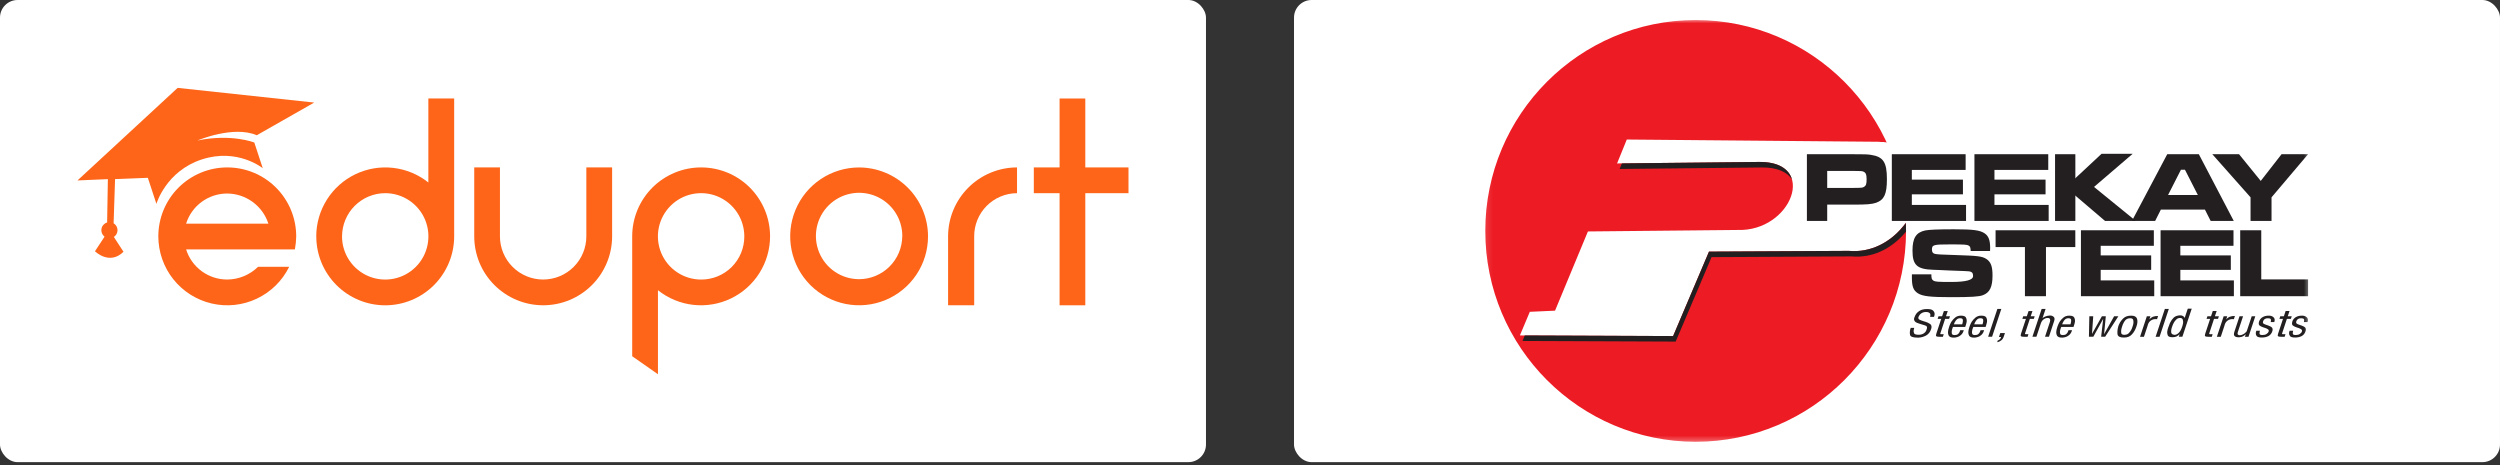 <svg xmlns="http://www.w3.org/2000/svg" width="376" height="70" viewBox="0 0 376 70" fill="none"><rect x="0" y="0" width="376" height="70" fill="#333333" stroke="none"/><rect width="181.38" height="69.507" rx="2.648" fill="white"></rect><path d="M23.812 35.549C23.812 32.799 24.905 30.161 26.849 28.217C28.794 26.272 31.431 25.18 34.182 25.18C36.932 25.18 39.569 26.272 41.514 28.217C43.458 30.161 44.551 32.799 44.551 35.549C44.539 36.208 44.471 36.864 44.35 37.512H27.991C28.404 38.828 29.228 39.977 30.341 40.792C31.454 41.607 32.799 42.045 34.178 42.041C35.912 42.029 37.574 41.343 38.81 40.128H43.494C42.459 42.228 40.744 43.916 38.627 44.918C36.511 45.92 34.117 46.177 31.837 45.646C29.556 45.116 27.522 43.829 26.065 41.996C24.608 40.163 23.814 37.89 23.812 35.549ZM27.989 33.635H40.365C39.939 32.327 39.112 31.185 38.002 30.372C36.891 29.559 35.553 29.116 34.177 29.106C32.797 29.102 31.453 29.54 30.34 30.355C29.227 31.17 28.404 32.319 27.991 33.635H27.989Z" fill="#FF6518"></path><path d="M47.562 35.549C47.566 33.595 48.12 31.683 49.162 30.03C50.203 28.377 51.69 27.052 53.45 26.206C55.211 25.359 57.174 25.027 59.115 25.246C61.056 25.465 62.897 26.227 64.424 27.444V14.81H68.307V35.549C68.307 38.299 67.214 40.936 65.27 42.881C63.325 44.825 60.688 45.918 57.938 45.918C55.188 45.918 52.55 44.825 50.606 42.881C48.661 40.936 47.569 38.299 47.569 35.549H47.562ZM51.439 35.549C51.439 36.834 51.82 38.09 52.534 39.158C53.248 40.227 54.263 41.059 55.45 41.551C56.637 42.043 57.944 42.172 59.204 41.921C60.464 41.67 61.622 41.051 62.53 40.143C63.439 39.234 64.058 38.077 64.308 36.816C64.559 35.556 64.431 34.25 63.939 33.062C63.447 31.875 62.614 30.86 61.546 30.147C60.477 29.433 59.221 29.052 57.936 29.052C56.215 29.056 54.566 29.742 53.349 30.96C52.133 32.178 51.448 33.828 51.445 35.549H51.439Z" fill="#FF6518"></path><path d="M88.186 25.18H92.063V35.544C92.063 38.294 90.971 40.931 89.026 42.876C87.082 44.821 84.444 45.913 81.694 45.913C78.944 45.913 76.306 44.821 74.362 42.876C72.417 40.931 71.325 38.294 71.325 35.544V25.18H75.192V35.544C75.192 37.267 75.877 38.92 77.095 40.138C78.314 41.357 79.966 42.041 81.689 42.041C83.412 42.041 85.065 41.357 86.284 40.138C87.502 38.92 88.186 37.267 88.186 35.544V25.18Z" fill="#FF6518"></path><path d="M115.819 35.548C115.815 37.501 115.26 39.414 114.219 41.066C113.177 42.719 111.691 44.044 109.93 44.89C108.17 45.736 106.206 46.069 104.265 45.849C102.324 45.63 100.485 44.868 98.957 43.651V56.289L95.082 53.576V35.548C95.082 32.798 96.174 30.161 98.119 28.216C100.063 26.272 102.7 25.18 105.45 25.18C108.2 25.18 110.837 26.272 112.782 28.216C114.726 30.161 115.819 32.798 115.819 35.548ZM111.944 35.548C111.944 34.263 111.563 33.007 110.849 31.938C110.135 30.87 109.12 30.037 107.933 29.545C106.746 29.054 105.439 28.925 104.179 29.176C102.919 29.426 101.761 30.045 100.852 30.954C99.944 31.863 99.325 33.02 99.074 34.281C98.823 35.541 98.952 36.847 99.444 38.034C99.936 39.221 100.768 40.236 101.837 40.95C102.905 41.664 104.161 42.045 105.446 42.045C106.301 42.049 107.148 41.884 107.938 41.559C108.728 41.234 109.446 40.756 110.05 40.152C110.654 39.548 111.133 38.83 111.458 38.039C111.783 37.249 111.948 36.402 111.944 35.548Z" fill="#FF6518"></path><path d="M139.575 35.549C139.575 37.599 138.967 39.603 137.828 41.307C136.689 43.012 135.07 44.34 133.176 45.124C131.283 45.909 129.199 46.114 127.188 45.714C125.178 45.314 123.331 44.327 121.881 42.878C120.432 41.428 119.445 39.581 119.045 37.571C118.645 35.56 118.85 33.477 119.635 31.583C120.419 29.689 121.748 28.07 123.452 26.931C125.156 25.792 127.16 25.185 129.21 25.185C131.957 25.19 134.59 26.284 136.533 28.227C138.475 30.169 139.569 32.802 139.575 35.549ZM135.707 35.549C135.718 34.262 135.347 33 134.639 31.924C133.932 30.849 132.921 30.007 131.735 29.507C130.549 29.007 129.241 28.87 127.977 29.114C126.713 29.359 125.55 29.973 124.636 30.879C123.722 31.786 123.097 32.943 122.842 34.205C122.587 35.467 122.712 36.776 123.202 37.967C123.693 39.157 124.525 40.175 125.595 40.892C126.664 41.608 127.923 41.99 129.21 41.99C130.921 41.985 132.562 41.306 133.776 40.101C134.991 38.895 135.682 37.26 135.7 35.549H135.707Z" fill="#FF6518"></path><path d="M152.961 25.18V29.055C152.111 29.058 151.27 29.228 150.486 29.557C149.702 29.885 148.991 30.364 148.393 30.968C147.794 31.571 147.321 32.287 146.999 33.073C146.677 33.86 146.514 34.702 146.518 35.552V45.916H142.592V35.552C142.595 32.803 143.689 30.167 145.633 28.223C147.576 26.279 150.212 25.184 152.961 25.18Z" fill="#FF6518"></path><path d="M17.309 26.857L17.086 33.58C17.263 33.686 17.41 33.835 17.512 34.014C17.616 34.192 17.672 34.393 17.675 34.599C17.679 34.805 17.63 35.009 17.534 35.191C17.437 35.372 17.296 35.527 17.123 35.639L18.574 37.867C16.461 39.953 14.283 37.791 14.283 37.791L15.705 35.625L15.714 35.58C15.538 35.443 15.403 35.261 15.324 35.052C15.245 34.843 15.225 34.617 15.266 34.398C15.307 34.179 15.407 33.975 15.557 33.809C15.706 33.643 15.898 33.522 16.112 33.458L16.234 26.402" fill="#FF6518"></path><path d="M163.229 25.18H169.726V29.055H163.229V45.916H159.361V29.055H155.486V25.18H159.361V14.815H163.229V25.18Z" fill="#FF6518"></path><path d="M16.45 26.932L11.654 27.139L26.717 13.217L47.255 15.426L38.619 20.343C35.109 18.821 29.698 21.128 29.698 21.128C34.84 20.074 38.249 21.437 38.249 21.437L39.519 25.3C39.519 25.3 35.74 22.215 30.344 23.982C24.949 25.748 23.524 30.662 23.524 30.662L22.237 26.743L17.63 26.926" fill="#FF6518"></path><rect x="194.619" width="181.38" height="69.507" rx="2.648" fill="white"></rect><mask id="mask0_8344_24858" style="mask-type:luminance" maskUnits="userSpaceOnUse" x="223" y="2" width="125" height="65"><path d="M347.505 2.852H223.111V66.654H347.505V2.852Z" fill="white"></path></mask><g mask="url(#mask0_8344_24858)"><path d="M255.027 3.416C272.276 3.416 286.267 17.437 286.267 34.729C286.267 52.021 272.279 66.042 255.027 66.042C237.775 66.042 223.787 52.021 223.787 34.731C223.787 17.442 237.775 3.416 255.027 3.416Z" stroke="#ED1C24" stroke-width="0.804" stroke-miterlimit="2.61"></path><path fill-rule="evenodd" clip-rule="evenodd" d="M243.208 24.58L244.669 20.983L277.073 21.272L282.431 21.319C282.7 21.321 282.963 21.333 283.215 21.354C284.281 21.442 285.182 21.69 285.928 22.066C292.534 25.379 287.122 38.549 278.049 37.729L257.033 37.843L251.638 50.543L228.594 50.446L230.087 46.894L233.88 46.721L238.827 34.808L261.303 34.584C269.471 34.884 273.554 24.261 264.562 24.356L259.219 24.413L243.208 24.58Z" fill="white"></path><path d="M255.003 65.721C237.886 65.721 224.004 51.839 224.004 34.722C224.004 17.605 237.886 3.724 255.003 3.724C266.575 3.724 277.189 10.173 282.515 20.444" stroke="#ED1C24" stroke-width="0.402" stroke-miterlimit="2.61"></path><path fill-rule="evenodd" clip-rule="evenodd" d="M255.017 3.462C267.5 3.462 278.274 10.781 283.284 21.361L283.215 21.356C282.962 21.335 282.702 21.323 282.431 21.321L277.073 21.274L244.668 20.985L243.208 24.582L259.219 24.414L264.562 24.358C273.554 24.263 269.47 34.886 261.303 34.586L238.824 34.81L233.878 46.724L230.085 46.896L228.591 50.448L251.635 50.545L257.03 37.845L278.047 37.731C281.447 38.039 284.335 36.38 286.266 34.012C286.271 34.248 286.261 34.487 286.261 34.725C286.261 34.924 286.273 35.122 286.268 35.319C285.952 52.308 272.077 65.986 255.012 65.986C237.947 65.986 223.756 51.984 223.756 34.723C223.756 17.462 237.756 3.462 255.017 3.462Z" fill="#ED1C24"></path><path fill-rule="evenodd" clip-rule="evenodd" d="M286.2 35.368C284.283 37.452 281.58 38.846 278.434 38.563L257.418 38.676L252.023 51.376L228.979 51.28L229.328 50.45L251.637 50.542L257.033 37.842L278.049 37.729C281.365 38.029 284.191 36.46 286.119 34.186C286.169 34.127 286.59 33.591 286.642 33.532C286.656 33.974 286.668 34.415 286.663 34.857C286.639 34.881 286.221 35.344 286.2 35.368ZM243.593 25.414L243.935 24.573L259.219 24.412L264.562 24.355C267.521 24.324 269.064 25.454 269.511 26.974C268.797 25.894 267.334 25.163 264.947 25.189L259.604 25.246L243.593 25.414Z" fill="#231F20"></path><path d="M332.732 23.194L338.482 29.677V33.229H341.639V29.677L347.132 23.194H343.145L340.016 27.212L336.752 23.194H332.732Z" fill="#231F20"></path><path d="M332.483 33.229H335.957L330.706 23.194H325.953L320.641 33.229H324.134L324.991 31.529H331.625L332.483 33.229ZM330.557 29.332H326.074L328.014 25.527H328.617L330.557 29.332Z" fill="#231F20"></path><path d="M312.08 29.393H312.099L316.596 33.228H321.228L314.942 28.114L320.748 23.135H316.069L312.099 26.833H312.08V29.393Z" fill="#231F20"></path><path d="M309.08 23.194V33.229H312.133V29.393H312.157V26.834H312.133V23.194H309.08Z" fill="#231F20"></path><path d="M296.955 23.194V33.229H308.119V30.82H299.966V29.228H307.651V27.016H299.966V25.555H308.058V23.194H296.955Z" fill="#231F20"></path><path d="M284.531 23.194V33.229H295.693V30.82H287.54V29.228H295.225V27.016H287.54V25.555H295.631V23.194H284.531Z" fill="#231F20"></path><path d="M271.758 33.229H274.811V30.776H278.663C280.83 30.776 281.506 30.714 282.182 30.49C283.385 30.052 283.791 29.18 283.791 26.954C283.791 24.381 283.25 23.57 281.355 23.284C280.8 23.209 280.528 23.194 278.632 23.194H271.758V33.229ZM274.811 28.264V25.706H278.632C279.972 25.721 280.001 25.721 280.211 25.796C280.603 25.931 280.738 26.233 280.738 26.954C280.738 27.675 280.648 27.916 280.362 28.098C280.107 28.249 280.046 28.249 278.632 28.264H274.811Z" fill="#231F20"></path><path d="M336.926 34.633V44.545H347.136V42.018H340.093V34.633H336.929H336.926ZM324.95 34.633V44.545H335.976V42.167H327.923V40.591H335.516V38.407H327.923V36.966H335.917V34.633H324.952H324.95ZM312.973 34.633V44.545H323.997V42.167H315.943V40.591H323.536V38.407H315.943V36.966H323.938V34.633H312.973ZM300.135 34.633V37.16H304.55V44.545H307.714V37.16H312.127V34.633H300.135ZM287.549 41.26V41.735C287.549 43.103 287.771 43.682 288.456 44.112C289.153 44.561 290.359 44.694 293.433 44.694C296.508 44.694 297.64 44.62 298.233 44.394C299.259 44.006 299.675 43.16 299.675 41.437C299.675 40.054 299.422 39.386 298.739 38.941C298.101 38.54 297.46 38.466 294.192 38.362C292.096 38.303 291.28 38.258 291.011 38.183C290.699 38.11 290.564 37.916 290.564 37.545C290.564 36.817 290.772 36.758 293.329 36.758C295.468 36.758 295.841 36.788 296.094 36.937C296.316 37.072 296.361 37.205 296.392 37.755H299.304C299.318 37.561 299.318 37.353 299.318 37.294C299.318 36.12 299.079 35.496 298.486 35.094C297.786 34.619 296.747 34.484 293.866 34.484C291.488 34.484 290.12 34.544 289.541 34.662C288.175 34.959 287.639 35.805 287.639 37.694C287.639 39.877 288.322 40.501 290.775 40.577L291.578 40.605L293.183 40.681L295.56 40.771C296.527 40.785 296.749 40.934 296.749 41.529C296.749 42.114 295.669 42.406 293.509 42.406C291.384 42.406 291.056 42.378 290.775 42.198C290.536 42.049 290.477 41.855 290.477 41.262H287.549V41.26Z" fill="#231F20"></path><path d="M314.175 50.649L314.236 47.562H314.822L314.635 50.221L316.127 47.562H316.713L316.455 50.266L317.963 47.562H318.603L316.614 50.649H316.013L316.318 47.959L314.834 50.649H314.179H314.175ZM311.388 48.784C311.388 48.784 311.398 48.765 311.4 48.756C311.403 48.746 311.407 48.734 311.412 48.72C311.417 48.711 311.421 48.701 311.424 48.692C311.426 48.682 311.431 48.671 311.436 48.657C311.462 48.56 311.481 48.465 311.495 48.373C311.509 48.281 311.509 48.193 311.499 48.115C311.49 48.03 311.45 47.969 311.384 47.926C311.315 47.884 311.221 47.862 311.095 47.862C310.987 47.862 310.89 47.879 310.807 47.91C310.724 47.941 310.651 47.985 310.587 48.044C310.519 48.108 310.462 48.172 310.412 48.241C310.363 48.307 310.323 48.378 310.292 48.449C310.271 48.477 310.254 48.508 310.242 48.536C310.23 48.564 310.219 48.595 310.207 48.623C310.202 48.635 310.197 48.65 310.19 48.664C310.185 48.678 310.183 48.692 310.183 48.704C310.178 48.716 310.174 48.73 310.167 48.742C310.162 48.753 310.157 48.768 310.15 48.779H311.391L311.388 48.784ZM309.453 49.087C309.469 49.039 309.486 48.992 309.507 48.943C309.529 48.893 309.552 48.836 309.578 48.772C309.604 48.709 309.635 48.647 309.668 48.583C309.701 48.52 309.736 48.456 309.774 48.387C309.848 48.274 309.933 48.163 310.027 48.056C310.124 47.95 310.228 47.848 310.344 47.756C310.464 47.659 310.597 47.588 310.741 47.541C310.887 47.494 311.048 47.473 311.225 47.473C311.424 47.473 311.585 47.499 311.71 47.548C311.835 47.598 311.92 47.671 311.967 47.768C312.015 47.865 312.048 47.967 312.064 48.073C312.083 48.179 312.083 48.293 312.069 48.411C312.064 48.458 312.055 48.503 312.041 48.55C312.029 48.597 312.017 48.642 312.005 48.69C311.996 48.732 311.984 48.775 311.97 48.815C311.958 48.857 311.946 48.898 311.934 48.935L311.856 49.169H310.022C310.022 49.169 310.022 49.179 310.018 49.181C310.018 49.186 310.013 49.188 310.013 49.188C310.008 49.193 310.004 49.198 310.001 49.2C309.999 49.205 309.996 49.209 309.996 49.212C309.996 49.217 309.996 49.221 309.992 49.224C309.992 49.228 309.987 49.231 309.987 49.236C309.987 49.24 309.987 49.245 309.982 49.247C309.98 49.252 309.978 49.257 309.978 49.259V49.266L309.97 49.273V49.28C309.97 49.28 309.961 49.29 309.959 49.297C309.956 49.304 309.954 49.309 309.954 49.313C309.954 49.313 309.954 49.313 309.949 49.316C309.949 49.316 309.944 49.321 309.944 49.325V49.344C309.944 49.344 309.937 49.351 309.937 49.354V49.363C309.933 49.384 309.926 49.406 309.918 49.429C309.911 49.453 309.902 49.474 309.892 49.495C309.888 49.507 309.883 49.522 309.881 49.533C309.878 49.545 309.876 49.557 309.876 49.564C309.871 49.576 309.866 49.588 309.864 49.599C309.862 49.609 309.857 49.621 309.852 49.635C309.831 49.727 309.819 49.817 309.812 49.907C309.807 49.994 309.814 50.079 309.836 50.16C309.852 50.24 309.895 50.299 309.966 50.337C310.037 50.375 310.131 50.394 310.249 50.394C310.358 50.394 310.457 50.382 310.542 50.358C310.627 50.334 310.696 50.301 310.75 50.254C310.807 50.207 310.857 50.16 310.894 50.11C310.935 50.06 310.965 50.006 310.991 49.952C310.991 49.942 310.991 49.935 310.996 49.93C310.998 49.923 311.003 49.916 311.008 49.909C311.013 49.904 311.017 49.9 311.02 49.89C311.022 49.881 311.024 49.876 311.024 49.871C311.024 49.862 311.024 49.855 311.029 49.85C311.032 49.843 311.036 49.836 311.041 49.829C311.046 49.824 311.05 49.817 311.053 49.81C311.055 49.8 311.058 49.796 311.058 49.791L311.098 49.659H311.637L311.606 49.76C311.559 49.902 311.499 50.027 311.431 50.131C311.36 50.238 311.282 50.325 311.192 50.396C311.145 50.434 311.1 50.467 311.055 50.498C311.01 50.526 310.968 50.554 310.925 50.58C310.883 50.606 310.84 50.625 310.798 50.644C310.753 50.661 310.708 50.675 310.66 50.689C310.609 50.706 310.557 50.72 310.505 50.734C310.453 50.746 310.403 50.755 310.356 50.76C310.308 50.769 310.266 50.774 310.23 50.776C310.195 50.776 310.159 50.779 310.129 50.779C309.937 50.779 309.779 50.755 309.656 50.706C309.533 50.658 309.443 50.587 309.387 50.495C309.335 50.398 309.299 50.297 309.278 50.186C309.257 50.077 309.254 49.963 309.271 49.845C309.276 49.774 309.285 49.703 309.297 49.637C309.311 49.571 309.328 49.503 309.347 49.436C309.368 49.368 309.387 49.306 309.401 49.25C309.417 49.193 309.432 49.141 309.448 49.096M305.674 50.649L307.064 46.466H307.657L307.189 47.865C307.231 47.815 307.288 47.768 307.361 47.723C307.435 47.678 307.52 47.638 307.619 47.6C307.718 47.562 307.818 47.532 307.917 47.506C308.016 47.48 308.115 47.465 308.215 47.461H308.231C308.231 47.461 308.241 47.461 308.248 47.454H308.389C308.489 47.458 308.578 47.48 308.661 47.517C308.744 47.555 308.82 47.605 308.888 47.669C308.95 47.733 308.987 47.815 309.002 47.917C309.013 48.019 308.994 48.144 308.942 48.293L308.163 50.649H307.569L308.311 48.406C308.337 48.335 308.352 48.264 308.352 48.198C308.352 48.132 308.342 48.066 308.321 48.002C308.3 47.943 308.259 47.898 308.2 47.867C308.141 47.837 308.063 47.82 307.969 47.82C307.86 47.82 307.754 47.839 307.65 47.877C307.546 47.914 307.446 47.969 307.352 48.04C307.257 48.111 307.179 48.193 307.113 48.288C307.049 48.382 306.995 48.489 306.953 48.607L306.274 50.649H305.681H305.674ZM303.965 50.178L304.7 47.959H304.162L304.294 47.562H304.833L305.097 46.78H305.684L305.419 47.562H306.019L305.887 47.959H305.286L304.585 50.089C304.575 50.122 304.566 50.15 304.561 50.174C304.556 50.197 304.556 50.214 304.561 50.228C304.566 50.24 304.585 50.249 304.615 50.257C304.646 50.264 304.689 50.266 304.741 50.266H305.076L304.951 50.651H304.396C304.287 50.651 304.197 50.644 304.126 50.632C304.055 50.62 304.003 50.602 303.965 50.575C303.93 50.55 303.911 50.505 303.911 50.436C303.911 50.367 303.93 50.282 303.965 50.178ZM300.64 50.694L300.844 50.089H301.545L301.373 50.606C301.33 50.736 301.278 50.85 301.212 50.947C301.146 51.043 301.073 51.124 300.99 51.185C300.907 51.249 300.825 51.301 300.744 51.346C300.664 51.391 300.581 51.424 300.499 51.443H300.482C300.482 51.443 300.475 51.443 300.475 51.45H300.428C300.428 51.45 300.418 51.45 300.411 51.457C300.406 51.457 300.402 51.457 300.395 51.459C300.39 51.459 300.385 51.462 300.378 51.462L300.463 51.209C300.525 51.188 300.581 51.166 300.626 51.143C300.673 51.119 300.711 51.091 300.742 51.058C300.773 51.029 300.801 50.996 300.827 50.963C300.853 50.93 300.877 50.897 300.898 50.861C300.903 50.845 300.91 50.828 300.917 50.814C300.924 50.8 300.931 50.783 300.936 50.767C300.94 50.75 300.945 50.734 300.948 50.72C300.95 50.706 300.955 50.691 300.959 50.679L300.631 50.691L300.64 50.694ZM299.014 50.649L300.404 46.466H300.997L299.608 50.649H299.014ZM298.164 48.784C298.164 48.784 298.173 48.765 298.175 48.756C298.178 48.746 298.183 48.734 298.187 48.72C298.192 48.711 298.197 48.701 298.199 48.692C298.201 48.682 298.206 48.671 298.211 48.657C298.237 48.56 298.256 48.465 298.27 48.373C298.284 48.281 298.284 48.193 298.275 48.115C298.265 48.03 298.225 47.969 298.157 47.926C298.088 47.884 297.993 47.862 297.868 47.862C297.76 47.862 297.663 47.879 297.58 47.91C297.497 47.941 297.424 47.985 297.363 48.044C297.294 48.108 297.237 48.172 297.188 48.241C297.138 48.307 297.098 48.378 297.067 48.449C297.046 48.477 297.029 48.508 297.017 48.536C297.003 48.564 296.991 48.595 296.982 48.623C296.977 48.635 296.97 48.65 296.965 48.664C296.961 48.678 296.958 48.692 296.958 48.704C296.954 48.716 296.949 48.73 296.942 48.742C296.937 48.753 296.932 48.768 296.925 48.779H298.166L298.164 48.784ZM296.228 49.087C296.245 49.039 296.261 48.992 296.283 48.943C296.304 48.893 296.327 48.836 296.353 48.772C296.379 48.709 296.41 48.647 296.443 48.583C296.476 48.52 296.512 48.456 296.55 48.387C296.623 48.274 296.708 48.163 296.802 48.056C296.899 47.95 297.003 47.848 297.119 47.756C297.24 47.659 297.372 47.588 297.516 47.541C297.663 47.494 297.823 47.473 298.001 47.473C298.199 47.473 298.36 47.499 298.485 47.548C298.61 47.598 298.695 47.671 298.743 47.768C298.79 47.865 298.823 47.967 298.84 48.073C298.858 48.179 298.858 48.293 298.844 48.411C298.84 48.458 298.83 48.503 298.816 48.55C298.802 48.597 298.792 48.642 298.78 48.69C298.771 48.732 298.759 48.775 298.745 48.815C298.733 48.857 298.721 48.898 298.71 48.935L298.632 49.169H296.798C296.798 49.169 296.798 49.179 296.793 49.181C296.791 49.186 296.788 49.188 296.788 49.188C296.784 49.193 296.779 49.198 296.776 49.2C296.774 49.205 296.772 49.209 296.772 49.212C296.772 49.217 296.772 49.221 296.767 49.224C296.765 49.228 296.762 49.231 296.762 49.236C296.762 49.24 296.762 49.245 296.758 49.247C296.755 49.252 296.753 49.257 296.753 49.259V49.266L296.746 49.273V49.28C296.746 49.28 296.736 49.29 296.734 49.297C296.732 49.304 296.729 49.309 296.729 49.313C296.729 49.313 296.729 49.313 296.724 49.316C296.722 49.316 296.72 49.321 296.72 49.325V49.344C296.72 49.344 296.713 49.351 296.713 49.354V49.363C296.708 49.384 296.701 49.406 296.694 49.429C296.687 49.453 296.677 49.474 296.665 49.495C296.661 49.507 296.656 49.522 296.654 49.533C296.651 49.545 296.649 49.557 296.649 49.564C296.644 49.576 296.639 49.588 296.637 49.599C296.635 49.609 296.63 49.621 296.625 49.635C296.604 49.727 296.592 49.817 296.587 49.907C296.583 49.994 296.587 50.079 296.611 50.16C296.628 50.24 296.67 50.299 296.739 50.337C296.81 50.375 296.904 50.394 297.025 50.394C297.133 50.394 297.233 50.382 297.318 50.358C297.403 50.334 297.471 50.301 297.526 50.254C297.582 50.207 297.632 50.16 297.67 50.11C297.71 50.06 297.741 50.006 297.767 49.952C297.767 49.942 297.767 49.935 297.771 49.93C297.774 49.923 297.778 49.916 297.783 49.909C297.788 49.904 297.793 49.9 297.795 49.89C297.797 49.881 297.8 49.876 297.8 49.871C297.8 49.862 297.8 49.855 297.804 49.85C297.807 49.843 297.812 49.836 297.816 49.829C297.821 49.824 297.826 49.817 297.828 49.81C297.83 49.8 297.833 49.796 297.833 49.791L297.873 49.659H298.412L298.381 49.76C298.334 49.902 298.275 50.027 298.206 50.131C298.135 50.238 298.057 50.325 297.968 50.396C297.92 50.434 297.875 50.467 297.83 50.498C297.786 50.526 297.743 50.554 297.703 50.58C297.66 50.606 297.618 50.625 297.573 50.644C297.528 50.661 297.483 50.675 297.436 50.689C297.384 50.706 297.332 50.72 297.28 50.734C297.228 50.746 297.178 50.755 297.131 50.76C297.084 50.769 297.041 50.774 297.006 50.776C296.97 50.776 296.935 50.779 296.904 50.779C296.71 50.779 296.554 50.755 296.431 50.706C296.309 50.658 296.219 50.587 296.162 50.495C296.11 50.398 296.075 50.297 296.053 50.186C296.032 50.077 296.03 49.963 296.046 49.845C296.051 49.774 296.06 49.703 296.075 49.637C296.086 49.571 296.105 49.503 296.124 49.436C296.145 49.368 296.164 49.306 296.179 49.25C296.195 49.193 296.209 49.141 296.226 49.096M295.103 48.784C295.103 48.784 295.113 48.765 295.115 48.756C295.117 48.746 295.122 48.734 295.127 48.72C295.132 48.711 295.136 48.701 295.139 48.692C295.141 48.682 295.146 48.671 295.151 48.657C295.177 48.56 295.195 48.465 295.21 48.373C295.221 48.281 295.224 48.193 295.214 48.115C295.205 48.03 295.165 47.969 295.096 47.926C295.028 47.884 294.933 47.862 294.808 47.862C294.699 47.862 294.602 47.879 294.52 47.91C294.437 47.941 294.364 47.985 294.302 48.044C294.234 48.108 294.177 48.172 294.127 48.241C294.078 48.307 294.037 48.378 294.007 48.449C293.985 48.477 293.969 48.508 293.957 48.536C293.945 48.564 293.933 48.595 293.922 48.623C293.917 48.635 293.912 48.65 293.905 48.664C293.9 48.678 293.898 48.692 293.898 48.704C293.893 48.716 293.889 48.73 293.881 48.742C293.877 48.753 293.872 48.768 293.865 48.779H295.106L295.103 48.784ZM293.168 49.087C293.184 49.039 293.201 48.992 293.222 48.943C293.243 48.893 293.267 48.836 293.293 48.772C293.319 48.709 293.35 48.647 293.383 48.583C293.416 48.52 293.451 48.456 293.489 48.387C293.562 48.274 293.647 48.163 293.742 48.056C293.839 47.95 293.943 47.848 294.059 47.756C294.179 47.659 294.312 47.588 294.456 47.541C294.602 47.494 294.763 47.473 294.94 47.473C295.139 47.473 295.299 47.499 295.425 47.548C295.55 47.598 295.635 47.671 295.682 47.768C295.73 47.865 295.763 47.967 295.779 48.073C295.798 48.179 295.798 48.293 295.784 48.411C295.779 48.458 295.77 48.503 295.756 48.55C295.741 48.597 295.732 48.642 295.72 48.69C295.711 48.732 295.699 48.775 295.685 48.815C295.67 48.857 295.661 48.898 295.649 48.935L295.571 49.169H293.737C293.737 49.169 293.737 49.179 293.733 49.181C293.73 49.186 293.728 49.188 293.728 49.188C293.723 49.193 293.718 49.198 293.716 49.2C293.714 49.205 293.711 49.209 293.711 49.212C293.711 49.217 293.711 49.221 293.707 49.224C293.704 49.228 293.702 49.231 293.702 49.236C293.702 49.24 293.702 49.245 293.697 49.247C293.695 49.252 293.692 49.257 293.692 49.259V49.266L293.685 49.273V49.28C293.685 49.28 293.676 49.29 293.673 49.297C293.673 49.304 293.671 49.309 293.671 49.313C293.671 49.313 293.671 49.313 293.666 49.316C293.664 49.316 293.662 49.321 293.662 49.325V49.344C293.662 49.344 293.655 49.351 293.655 49.354V49.363C293.65 49.384 293.643 49.406 293.636 49.429C293.629 49.453 293.619 49.474 293.61 49.495C293.605 49.507 293.6 49.522 293.598 49.533C293.596 49.545 293.593 49.557 293.593 49.564C293.588 49.576 293.584 49.588 293.581 49.599C293.579 49.609 293.574 49.621 293.57 49.635C293.548 49.727 293.536 49.817 293.532 49.907C293.527 49.994 293.534 50.079 293.555 50.16C293.572 50.24 293.614 50.299 293.683 50.337C293.754 50.375 293.848 50.394 293.969 50.394C294.078 50.394 294.177 50.382 294.262 50.358C294.347 50.334 294.416 50.301 294.47 50.254C294.527 50.207 294.576 50.16 294.614 50.11C294.654 50.06 294.685 50.006 294.711 49.952C294.711 49.942 294.711 49.935 294.716 49.93C294.718 49.923 294.723 49.916 294.727 49.909C294.732 49.904 294.737 49.9 294.739 49.89C294.739 49.881 294.742 49.876 294.742 49.871C294.742 49.862 294.742 49.855 294.746 49.85C294.749 49.843 294.753 49.836 294.758 49.829C294.763 49.824 294.768 49.817 294.77 49.81C294.772 49.8 294.775 49.796 294.775 49.791L294.815 49.659H295.354L295.323 49.76C295.276 49.902 295.217 50.027 295.148 50.131C295.077 50.238 294.999 50.325 294.909 50.396C294.862 50.434 294.817 50.467 294.772 50.498C294.727 50.526 294.685 50.554 294.645 50.58C294.602 50.606 294.56 50.625 294.515 50.644C294.47 50.661 294.425 50.675 294.378 50.689C294.326 50.706 294.274 50.72 294.222 50.734C294.17 50.746 294.12 50.755 294.073 50.76C294.026 50.769 293.985 50.774 293.948 50.776C293.912 50.776 293.877 50.779 293.846 50.779C293.652 50.779 293.496 50.755 293.373 50.706C293.25 50.658 293.161 50.587 293.104 50.495C293.052 50.398 293.014 50.297 292.995 50.186C292.974 50.077 292.972 49.963 292.988 49.845C292.993 49.774 293.002 49.703 293.017 49.637C293.031 49.571 293.047 49.503 293.068 49.436C293.09 49.368 293.106 49.306 293.123 49.25C293.139 49.193 293.154 49.141 293.17 49.096M291.225 50.178L291.96 47.959H291.421L291.554 47.562H292.092L292.357 46.78H292.943L292.679 47.562H293.279L293.146 47.959H292.546L291.844 50.089C291.835 50.122 291.825 50.15 291.821 50.174C291.816 50.197 291.816 50.214 291.821 50.228C291.825 50.242 291.844 50.249 291.875 50.257C291.906 50.264 291.948 50.266 292 50.266H292.336L292.211 50.651H291.655C291.547 50.651 291.457 50.644 291.386 50.632C291.315 50.62 291.263 50.602 291.225 50.575C291.19 50.55 291.171 50.505 291.171 50.436C291.171 50.367 291.19 50.282 291.225 50.178ZM287.368 49.313H287.9C287.895 49.325 287.891 49.337 287.888 49.349C287.886 49.358 287.881 49.368 287.876 49.377V49.434C287.872 49.451 287.867 49.467 287.86 49.484C287.855 49.5 287.853 49.514 287.853 49.529C287.848 49.538 287.843 49.547 287.841 49.559C287.839 49.571 287.836 49.583 287.836 49.59C287.836 49.595 287.836 49.599 287.832 49.607C287.829 49.614 287.827 49.618 287.827 49.623C287.806 49.715 287.801 49.803 287.81 49.885C287.82 49.968 287.843 50.046 287.881 50.122C287.912 50.197 287.988 50.254 288.103 50.292C288.219 50.33 288.38 50.349 288.583 50.349C288.718 50.349 288.845 50.332 288.966 50.301C289.086 50.271 289.197 50.223 289.301 50.16C289.405 50.096 289.495 50.02 289.571 49.93C289.647 49.84 289.703 49.737 289.739 49.618L289.779 49.498C289.779 49.498 289.779 49.488 289.784 49.486C289.788 49.484 289.788 49.477 289.788 49.474C289.788 49.472 289.788 49.465 289.793 49.462C289.795 49.458 289.798 49.453 289.798 49.451C289.802 49.441 289.805 49.434 289.805 49.425V49.399C289.821 49.349 289.826 49.299 289.824 49.25C289.821 49.203 289.81 49.158 289.788 49.115C289.767 49.068 289.729 49.03 289.673 48.999C289.616 48.968 289.538 48.94 289.439 48.914C289.37 48.893 289.297 48.872 289.219 48.848C289.141 48.824 289.058 48.798 288.968 48.77C288.921 48.758 288.876 48.744 288.831 48.73C288.786 48.716 288.744 48.702 288.704 48.69C288.661 48.673 288.619 48.657 288.574 48.642C288.529 48.628 288.484 48.612 288.437 48.595H288.425C288.425 48.595 288.42 48.595 288.42 48.588C288.415 48.588 288.411 48.588 288.408 48.586C288.406 48.586 288.401 48.583 288.396 48.583C288.392 48.583 288.387 48.583 288.38 48.581C288.375 48.579 288.37 48.576 288.363 48.572C288.285 48.538 288.219 48.505 288.165 48.475C288.11 48.444 288.066 48.408 288.028 48.371C287.997 48.333 287.969 48.295 287.945 48.257C287.921 48.219 287.905 48.181 287.895 48.144C287.891 48.127 287.886 48.111 287.884 48.094C287.881 48.078 287.876 48.061 287.872 48.044V47.95C287.872 47.933 287.874 47.917 287.879 47.903C287.884 47.889 287.886 47.872 287.886 47.855C287.891 47.844 287.895 47.829 287.902 47.815C287.907 47.801 287.912 47.785 287.919 47.768C287.919 47.768 287.921 47.758 287.926 47.756V47.737C287.926 47.737 287.928 47.728 287.933 47.725V47.714C287.933 47.714 287.936 47.706 287.94 47.702C287.945 47.692 287.95 47.685 287.952 47.681C287.954 47.673 287.959 47.669 287.964 47.664V47.652C287.964 47.652 287.966 47.643 287.971 47.64V47.621C287.971 47.621 287.971 47.614 287.976 47.612C287.978 47.612 287.98 47.61 287.98 47.61C287.98 47.605 287.98 47.602 287.985 47.602C287.99 47.602 287.99 47.602 287.99 47.596C287.99 47.596 287.99 47.596 287.995 47.588C287.997 47.584 287.999 47.579 287.999 47.577C288.009 47.555 288.018 47.534 288.025 47.513C288.032 47.492 288.042 47.468 288.054 47.444C288.063 47.423 288.075 47.402 288.089 47.378C288.101 47.354 288.117 47.331 288.132 47.305C288.188 47.203 288.266 47.106 288.363 47.012C288.46 46.917 288.578 46.825 288.718 46.738C288.852 46.653 289.013 46.589 289.198 46.546C289.382 46.501 289.592 46.48 289.826 46.48C290.046 46.48 290.228 46.496 290.372 46.53C290.519 46.563 290.63 46.615 290.708 46.688C290.781 46.757 290.84 46.827 290.882 46.903C290.927 46.979 290.953 47.059 290.965 47.142C290.965 47.191 290.965 47.241 290.96 47.286C290.958 47.333 290.951 47.378 290.942 47.425C290.937 47.451 290.932 47.473 290.925 47.494C290.92 47.515 290.916 47.534 290.908 47.55C290.904 47.572 290.897 47.591 290.892 47.607C290.887 47.624 290.882 47.64 290.875 47.657H290.282C290.325 47.527 290.339 47.413 290.329 47.319C290.32 47.224 290.282 47.149 290.221 47.094C290.159 47.035 290.081 46.993 289.992 46.965C289.899 46.936 289.795 46.924 289.675 46.924C289.524 46.924 289.387 46.943 289.266 46.981C289.143 47.019 289.037 47.073 288.942 47.144C288.843 47.215 288.765 47.291 288.704 47.371C288.644 47.451 288.597 47.532 288.567 47.617L288.543 47.647C288.512 47.749 288.507 47.834 288.531 47.903C288.555 47.971 288.609 48.03 288.692 48.075C288.774 48.118 288.867 48.158 288.968 48.198C289.07 48.238 289.181 48.276 289.299 48.309C289.32 48.314 289.339 48.319 289.358 48.326C289.377 48.333 289.396 48.34 289.417 48.347C289.427 48.347 289.436 48.347 289.441 48.354C289.446 48.359 289.455 48.361 289.465 48.361C289.481 48.366 289.495 48.371 289.512 48.373C289.528 48.378 289.543 48.382 289.559 48.385C289.701 48.427 289.831 48.477 289.954 48.536C290.077 48.595 290.192 48.661 290.301 48.737C290.405 48.812 290.469 48.914 290.493 49.039C290.516 49.165 290.5 49.316 290.443 49.493C290.365 49.725 290.261 49.919 290.133 50.079C290.006 50.24 289.854 50.367 289.677 50.464C289.5 50.557 289.325 50.627 289.15 50.679C288.975 50.729 288.8 50.762 288.623 50.774H288.604C288.604 50.774 288.588 50.774 288.576 50.781H288.444C288.08 50.781 287.798 50.746 287.6 50.675C287.401 50.604 287.29 50.493 287.264 50.342C287.238 50.19 287.231 50.032 287.245 49.867C287.257 49.701 287.295 49.526 287.359 49.347V49.34C287.359 49.34 287.361 49.34 287.366 49.332V49.325L287.368 49.313Z" fill="#231F20"></path><path d="M344.798 48.261C344.85 48.138 344.919 48.029 345.006 47.933C345.091 47.836 345.195 47.753 345.313 47.687C345.434 47.616 345.569 47.562 345.722 47.526C345.876 47.491 346.046 47.472 346.233 47.472C346.384 47.472 346.519 47.493 346.634 47.535C346.75 47.578 346.854 47.639 346.944 47.725C347.031 47.805 347.086 47.904 347.105 48.025C347.124 48.145 347.105 48.282 347.053 48.438H346.514C346.535 48.341 346.547 48.256 346.549 48.183C346.552 48.11 346.54 48.051 346.514 48.004C346.488 47.956 346.441 47.923 346.37 47.9C346.299 47.876 346.209 47.864 346.1 47.864C345.992 47.864 345.897 47.873 345.814 47.895C345.734 47.916 345.666 47.947 345.606 47.989C345.55 48.032 345.5 48.079 345.462 48.131C345.422 48.183 345.394 48.242 345.372 48.304C345.351 48.37 345.339 48.429 345.337 48.476C345.335 48.523 345.344 48.566 345.365 48.599C345.387 48.632 345.42 48.665 345.462 48.694C345.507 48.722 345.562 48.75 345.63 48.776C345.647 48.781 345.661 48.786 345.677 48.795C345.694 48.802 345.71 48.809 345.732 48.814C345.748 48.824 345.765 48.831 345.786 48.835C345.807 48.842 345.829 48.849 345.85 48.857C345.892 48.873 345.935 48.89 345.982 48.904C346.029 48.918 346.079 48.935 346.131 48.951C346.287 49.005 346.415 49.062 346.514 49.121C346.613 49.18 346.686 49.242 346.731 49.303C346.774 49.372 346.795 49.447 346.802 49.532C346.807 49.617 346.793 49.717 346.755 49.825C346.703 49.989 346.627 50.13 346.528 50.251C346.429 50.371 346.313 50.468 346.176 50.544C346.041 50.615 345.89 50.669 345.727 50.707C345.564 50.745 345.384 50.764 345.193 50.764C345.001 50.764 344.841 50.747 344.718 50.714C344.593 50.681 344.498 50.631 344.437 50.57C344.38 50.499 344.337 50.426 344.311 50.35C344.285 50.275 344.276 50.197 344.281 50.116V50.015C344.281 50.003 344.283 49.986 344.288 49.97C344.292 49.953 344.297 49.937 344.304 49.92C344.314 49.887 344.323 49.856 344.333 49.825C344.34 49.797 344.349 49.766 344.361 49.738H344.9C344.869 49.825 344.848 49.908 344.841 49.984C344.834 50.059 344.831 50.128 344.836 50.192C344.845 50.258 344.888 50.308 344.961 50.341C345.035 50.371 345.136 50.388 345.266 50.388C345.396 50.388 345.505 50.376 345.609 50.35C345.713 50.324 345.807 50.284 345.89 50.23C345.968 50.175 346.034 50.119 346.089 50.059C346.143 50 346.181 49.937 346.202 49.87C346.228 49.8 346.233 49.736 346.219 49.679C346.202 49.622 346.169 49.575 346.117 49.537C346.065 49.499 346.003 49.462 345.933 49.426C345.862 49.391 345.784 49.358 345.694 49.329C345.668 49.32 345.64 49.31 345.609 49.301C345.578 49.291 345.547 49.282 345.514 49.273C345.488 49.263 345.46 49.254 345.429 49.244C345.399 49.235 345.368 49.223 345.335 49.209C345.235 49.176 345.146 49.135 345.061 49.093C344.978 49.048 344.9 48.998 344.827 48.944C344.758 48.885 344.723 48.8 344.718 48.686C344.713 48.573 344.739 48.431 344.796 48.259M342.629 50.178L343.361 47.959H342.823L342.955 47.562H343.494L343.758 46.779H344.344L344.08 47.562H344.68L344.548 47.959H343.947L343.246 50.088C343.236 50.121 343.227 50.149 343.222 50.173C343.217 50.197 343.217 50.213 343.222 50.227C343.227 50.239 343.246 50.248 343.276 50.256C343.307 50.263 343.35 50.265 343.402 50.265H343.737L343.612 50.65H343.057C342.948 50.65 342.858 50.643 342.787 50.631C342.716 50.62 342.664 50.601 342.626 50.575C342.591 50.549 342.572 50.504 342.572 50.435C342.572 50.367 342.591 50.282 342.626 50.178M339.802 48.261C339.854 48.138 339.923 48.029 340.01 47.933C340.095 47.836 340.199 47.753 340.318 47.687C340.438 47.616 340.573 47.562 340.726 47.526C340.88 47.491 341.05 47.472 341.237 47.472C341.388 47.472 341.523 47.493 341.639 47.535C341.757 47.578 341.858 47.639 341.946 47.725C342.036 47.805 342.088 47.904 342.106 48.025C342.125 48.145 342.106 48.282 342.057 48.438H341.518C341.539 48.341 341.551 48.256 341.553 48.183C341.556 48.11 341.544 48.051 341.518 48.004C341.492 47.956 341.445 47.923 341.374 47.9C341.303 47.876 341.213 47.864 341.104 47.864C340.996 47.864 340.901 47.873 340.819 47.895C340.738 47.916 340.67 47.947 340.611 47.989C340.554 48.032 340.504 48.079 340.466 48.131C340.426 48.183 340.398 48.242 340.377 48.304C340.355 48.37 340.344 48.429 340.341 48.476C340.339 48.523 340.348 48.566 340.367 48.599C340.388 48.632 340.421 48.665 340.464 48.694C340.509 48.722 340.563 48.75 340.632 48.776C340.648 48.781 340.663 48.786 340.679 48.795C340.696 48.802 340.712 48.809 340.733 48.814C340.75 48.824 340.767 48.831 340.788 48.835C340.809 48.842 340.83 48.849 340.849 48.857C340.892 48.873 340.934 48.89 340.982 48.904C341.029 48.918 341.078 48.935 341.13 48.951C341.286 49.005 341.414 49.062 341.513 49.121C341.613 49.18 341.686 49.242 341.731 49.303C341.773 49.372 341.795 49.447 341.802 49.532C341.806 49.617 341.792 49.717 341.754 49.825C341.702 49.989 341.627 50.13 341.527 50.251C341.428 50.371 341.312 50.468 341.175 50.544C341.041 50.615 340.889 50.669 340.726 50.707C340.563 50.745 340.384 50.764 340.192 50.764C340.001 50.764 339.84 50.747 339.715 50.714C339.59 50.681 339.497 50.631 339.434 50.57C339.377 50.499 339.334 50.426 339.308 50.35C339.282 50.275 339.273 50.197 339.278 50.116V50.015C339.278 50.003 339.28 49.986 339.285 49.97C339.29 49.953 339.294 49.937 339.301 49.92C339.311 49.887 339.32 49.856 339.33 49.825C339.337 49.797 339.346 49.766 339.358 49.738H339.897C339.866 49.825 339.845 49.908 339.838 49.984C339.831 50.059 339.828 50.128 339.833 50.192C339.843 50.258 339.885 50.308 339.958 50.341C340.032 50.371 340.133 50.388 340.263 50.388C340.393 50.388 340.502 50.376 340.606 50.35C340.71 50.324 340.804 50.284 340.887 50.23C340.965 50.175 341.031 50.119 341.086 50.059C341.14 50 341.178 49.937 341.199 49.87C341.225 49.8 341.23 49.736 341.216 49.679C341.199 49.622 341.166 49.575 341.114 49.537C341.062 49.499 341 49.462 340.93 49.426C340.859 49.391 340.781 49.358 340.691 49.329C340.665 49.32 340.637 49.31 340.606 49.301C340.575 49.291 340.542 49.282 340.511 49.273C340.485 49.263 340.457 49.254 340.426 49.244C340.396 49.235 340.362 49.223 340.332 49.209C340.232 49.176 340.143 49.135 340.058 49.093C339.975 49.048 339.897 48.998 339.824 48.944C339.755 48.885 339.72 48.8 339.715 48.686C339.71 48.573 339.736 48.431 339.793 48.259M336.82 47.562H337.359L336.562 49.963C336.541 50.043 336.532 50.111 336.532 50.168C336.532 50.225 336.548 50.272 336.579 50.31C336.605 50.348 336.64 50.376 336.685 50.393C336.73 50.409 336.782 50.419 336.846 50.419H336.898C336.917 50.419 336.936 50.419 336.957 50.412C336.974 50.407 336.992 50.402 337.016 50.4C337.04 50.395 337.061 50.39 337.082 50.388C337.125 50.376 337.167 50.362 337.21 50.343C337.255 50.327 337.3 50.308 337.347 50.286C337.389 50.265 337.432 50.241 337.475 50.213C337.519 50.185 337.562 50.156 337.605 50.128C337.694 50.064 337.768 49.998 337.827 49.927C337.886 49.856 337.926 49.781 337.947 49.7L338.659 47.564H339.197L338.174 50.65H337.635L337.76 50.265C337.708 50.319 337.654 50.367 337.6 50.407C337.545 50.447 337.493 50.483 337.449 50.518C337.397 50.546 337.345 50.575 337.293 50.601C337.241 50.627 337.191 50.646 337.144 50.664C337.118 50.669 337.092 50.674 337.066 50.676C337.04 50.681 337.016 50.686 336.995 50.688C336.978 50.693 336.962 50.695 336.945 50.698C336.929 50.7 336.91 50.702 336.896 50.707C336.86 50.717 336.825 50.721 336.789 50.724C336.756 50.724 336.723 50.726 336.692 50.726C336.546 50.726 336.421 50.709 336.317 50.679C336.213 50.648 336.132 50.601 336.075 50.537C336.019 50.473 335.986 50.39 335.981 50.289C335.976 50.185 335.998 50.062 336.045 49.92L336.825 47.564L336.82 47.562ZM333.417 50.65L334.44 47.564H334.979L334.823 48.048C334.906 47.947 334.995 47.862 335.088 47.793C335.182 47.725 335.277 47.67 335.376 47.632C335.48 47.595 335.593 47.566 335.719 47.547C335.844 47.528 335.981 47.519 336.132 47.519L335.976 48.004H335.905C335.905 48.004 335.896 48.004 335.889 48.001C335.882 47.999 335.879 47.999 335.872 47.999H335.782C335.782 47.999 335.775 47.999 335.771 47.992H335.747C335.617 47.992 335.494 48.011 335.376 48.046C335.258 48.081 335.149 48.136 335.045 48.207C334.941 48.273 334.851 48.36 334.776 48.469C334.7 48.575 334.639 48.698 334.594 48.838V48.847C334.594 48.847 334.587 48.857 334.587 48.859V48.887V48.894C334.587 48.894 334.587 48.901 334.582 48.904C334.58 48.904 334.577 48.909 334.577 48.913C334.577 48.918 334.577 48.92 334.572 48.923C334.57 48.925 334.568 48.928 334.568 48.932V48.958L334.005 50.653H333.412L333.417 50.65ZM331.668 50.178L332.403 47.959H331.864L331.997 47.562H332.535L332.8 46.779H333.386L333.121 47.562H333.722L333.589 47.959H332.989L332.287 50.088C332.278 50.121 332.268 50.149 332.264 50.173C332.259 50.197 332.259 50.213 332.264 50.227C332.268 50.239 332.287 50.248 332.318 50.256C332.349 50.263 332.391 50.265 332.443 50.265H332.779L332.654 50.65H332.098C331.989 50.65 331.9 50.643 331.829 50.631C331.758 50.62 331.706 50.601 331.668 50.575C331.633 50.549 331.614 50.504 331.614 50.435C331.614 50.367 331.633 50.282 331.668 50.178ZM328.211 49.086C328.22 49.053 328.232 49.015 328.246 48.975C328.26 48.935 328.267 48.894 328.274 48.852C328.284 48.805 328.296 48.76 328.31 48.717C328.322 48.672 328.331 48.627 328.338 48.582C328.348 48.486 328.348 48.393 328.338 48.308C328.329 48.223 328.31 48.141 328.284 48.06C328.258 47.98 328.211 47.921 328.14 47.881C328.069 47.84 327.979 47.822 327.87 47.822C327.762 47.822 327.66 47.843 327.565 47.881C327.471 47.921 327.386 47.98 327.308 48.06C327.225 48.141 327.152 48.221 327.088 48.306C327.027 48.391 326.97 48.478 326.925 48.571C326.894 48.625 326.866 48.682 326.84 48.738C326.814 48.795 326.79 48.852 326.769 48.906C326.748 48.961 326.729 49.01 326.715 49.055C326.698 49.1 326.686 49.138 326.675 49.171C326.67 49.183 326.665 49.197 326.663 49.209C326.66 49.221 326.656 49.232 326.651 49.239C326.646 49.251 326.641 49.265 326.639 49.277C326.637 49.289 326.632 49.303 326.627 49.315C326.623 49.327 326.618 49.341 326.615 49.353C326.613 49.365 326.611 49.377 326.611 49.384C326.606 49.395 326.601 49.41 326.599 49.421C326.597 49.433 326.592 49.447 326.587 49.459C326.561 49.563 326.545 49.665 326.54 49.759C326.535 49.854 326.54 49.946 326.556 50.033C326.578 50.121 326.62 50.192 326.689 50.244C326.757 50.296 326.856 50.331 326.986 50.348H326.994C326.994 50.348 326.994 50.355 326.998 50.355H327.017C327.017 50.355 327.017 50.362 327.022 50.362H327.041C327.15 50.362 327.258 50.338 327.365 50.289C327.471 50.241 327.577 50.166 327.681 50.064C327.785 49.967 327.882 49.837 327.97 49.674C328.059 49.511 328.14 49.315 328.211 49.088M326.14 49.169C326.14 49.169 326.14 49.152 326.147 49.142C326.152 49.135 326.159 49.126 326.164 49.117C326.164 49.107 326.164 49.1 326.171 49.09C326.176 49.081 326.178 49.074 326.178 49.065C326.188 49.043 326.197 49.024 326.207 49.005C326.214 48.987 326.221 48.968 326.225 48.951C326.23 48.935 326.237 48.916 326.244 48.897C326.251 48.878 326.259 48.859 326.263 48.842C326.268 48.821 326.275 48.802 326.282 48.783C326.289 48.764 326.296 48.745 326.301 48.729C326.318 48.691 326.334 48.653 326.351 48.613C326.367 48.573 326.389 48.533 326.41 48.49C326.467 48.365 326.54 48.242 326.625 48.122C326.71 48.001 326.809 47.888 326.918 47.779C327.027 47.67 327.164 47.585 327.327 47.526C327.49 47.467 327.679 47.434 327.894 47.425C327.977 47.425 328.052 47.434 328.121 47.45C328.189 47.467 328.253 47.493 328.317 47.526C328.374 47.554 328.423 47.595 328.466 47.647C328.508 47.696 328.544 47.753 328.575 47.817L329.042 46.425H329.636L328.23 50.646H327.691L327.816 50.26C327.759 50.327 327.693 50.388 327.617 50.442C327.542 50.497 327.459 50.546 327.372 50.594C327.289 50.636 327.192 50.667 327.086 50.688C326.979 50.709 326.866 50.719 326.745 50.719C326.547 50.719 326.389 50.695 326.266 50.646C326.143 50.598 326.062 50.523 326.02 50.421C325.984 50.319 325.961 50.213 325.949 50.102C325.94 49.991 325.947 49.873 325.973 49.745C325.977 49.719 325.982 49.696 325.989 49.669C325.994 49.644 325.999 49.617 326.006 49.587C326.01 49.561 326.018 49.537 326.025 49.511C326.032 49.485 326.039 49.462 326.044 49.436C326.06 49.403 326.072 49.369 326.079 49.339C326.086 49.308 326.096 49.277 326.107 49.246C326.112 49.235 326.117 49.221 326.124 49.202C326.129 49.185 326.133 49.171 326.14 49.157M324.205 50.65L325.594 46.467H326.188L324.798 50.65H324.205ZM321.863 50.65L322.886 47.564H323.425L323.269 48.048C323.352 47.947 323.442 47.862 323.534 47.793C323.628 47.725 323.723 47.67 323.822 47.632C323.926 47.595 324.039 47.566 324.165 47.547C324.29 47.528 324.427 47.519 324.578 47.519L324.422 48.004H324.351C324.351 48.004 324.342 48.004 324.335 48.001C324.328 47.999 324.325 47.999 324.318 47.999H324.229C324.229 47.999 324.221 47.999 324.217 47.992H324.193C324.063 47.992 323.94 48.011 323.822 48.046C323.704 48.081 323.595 48.136 323.491 48.207C323.387 48.273 323.297 48.36 323.222 48.469C323.146 48.575 323.085 48.698 323.037 48.838V48.847C323.037 48.847 323.03 48.857 323.03 48.859V48.887V48.894C323.03 48.894 323.03 48.901 323.026 48.904C323.023 48.904 323.021 48.909 323.021 48.913C323.021 48.918 323.021 48.92 323.016 48.923C323.014 48.925 323.011 48.928 323.011 48.932V48.958L322.449 50.653H321.856L321.863 50.65ZM319.171 49.086C319.166 49.114 319.159 49.142 319.148 49.171C319.138 49.199 319.126 49.228 319.117 49.256C319.112 49.284 319.105 49.313 319.098 49.341C319.091 49.367 319.081 49.395 319.07 49.419C319.039 49.537 319.02 49.651 319.015 49.759C319.01 49.868 319.015 49.972 319.032 50.069C319.044 50.166 319.088 50.239 319.169 50.286C319.249 50.334 319.36 50.36 319.5 50.36H319.519C319.519 50.36 319.523 50.36 319.523 50.352H319.564C319.564 50.352 319.566 50.352 319.571 50.345H319.578C319.698 50.345 319.807 50.327 319.906 50.286C320.005 50.246 320.093 50.187 320.171 50.107C320.249 50.026 320.32 49.944 320.381 49.854C320.443 49.766 320.502 49.674 320.554 49.577C320.563 49.556 320.573 49.537 320.58 49.518C320.587 49.499 320.596 49.48 320.608 49.459C320.613 49.443 320.622 49.424 320.632 49.403C320.641 49.381 320.651 49.362 320.655 49.346C320.66 49.325 320.667 49.306 320.674 49.289C320.681 49.273 320.688 49.254 320.693 49.232C320.698 49.216 320.705 49.197 320.712 49.178C320.719 49.159 320.726 49.14 320.731 49.124C320.736 49.107 320.74 49.09 320.747 49.074C320.752 49.057 320.757 49.041 320.764 49.024C320.769 49.008 320.776 48.989 320.781 48.97C320.785 48.951 320.79 48.932 320.797 48.916C320.807 48.883 320.818 48.847 320.828 48.809C320.837 48.772 320.847 48.734 320.851 48.696C320.873 48.592 320.882 48.49 320.877 48.396C320.875 48.301 320.861 48.209 320.835 48.122C320.814 48.036 320.764 47.973 320.686 47.93C320.608 47.885 320.506 47.864 320.381 47.864H320.327C320.185 47.873 320.06 47.9 319.949 47.949C319.838 47.996 319.741 48.062 319.663 48.148C319.589 48.23 319.526 48.32 319.467 48.412C319.408 48.505 319.36 48.601 319.318 48.703C319.296 48.736 319.28 48.769 319.268 48.805C319.254 48.838 319.242 48.871 319.233 48.906C319.228 48.935 319.218 48.965 319.204 48.998C319.192 49.029 319.181 49.06 319.169 49.09M318.576 49.124C318.58 49.107 318.585 49.09 318.592 49.076C318.597 49.062 318.602 49.046 318.609 49.029C318.613 49.013 318.621 48.996 318.625 48.982C318.63 48.968 318.635 48.951 318.642 48.935C318.647 48.918 318.654 48.901 318.661 48.885C318.668 48.868 318.675 48.852 318.68 48.835C318.691 48.824 318.699 48.807 318.708 48.79C318.715 48.774 318.722 48.757 318.727 48.741C318.8 48.58 318.888 48.429 318.992 48.285C319.096 48.141 319.218 48.001 319.358 47.871C319.5 47.736 319.667 47.637 319.861 47.571C320.057 47.505 320.28 47.474 320.528 47.474C320.776 47.474 320.96 47.512 321.107 47.587C321.253 47.663 321.352 47.777 321.404 47.928C321.456 48.079 321.478 48.252 321.466 48.445C321.456 48.639 321.409 48.852 321.326 49.088C321.248 49.327 321.152 49.549 321.038 49.75C320.922 49.951 320.79 50.133 320.641 50.291C320.495 50.454 320.322 50.575 320.121 50.653C319.92 50.731 319.693 50.768 319.438 50.768C319.136 50.768 318.907 50.726 318.748 50.643C318.59 50.56 318.498 50.433 318.472 50.265C318.45 50.093 318.45 49.913 318.467 49.724C318.486 49.535 318.524 49.336 318.58 49.126" fill="#231F20"></path></g></svg>